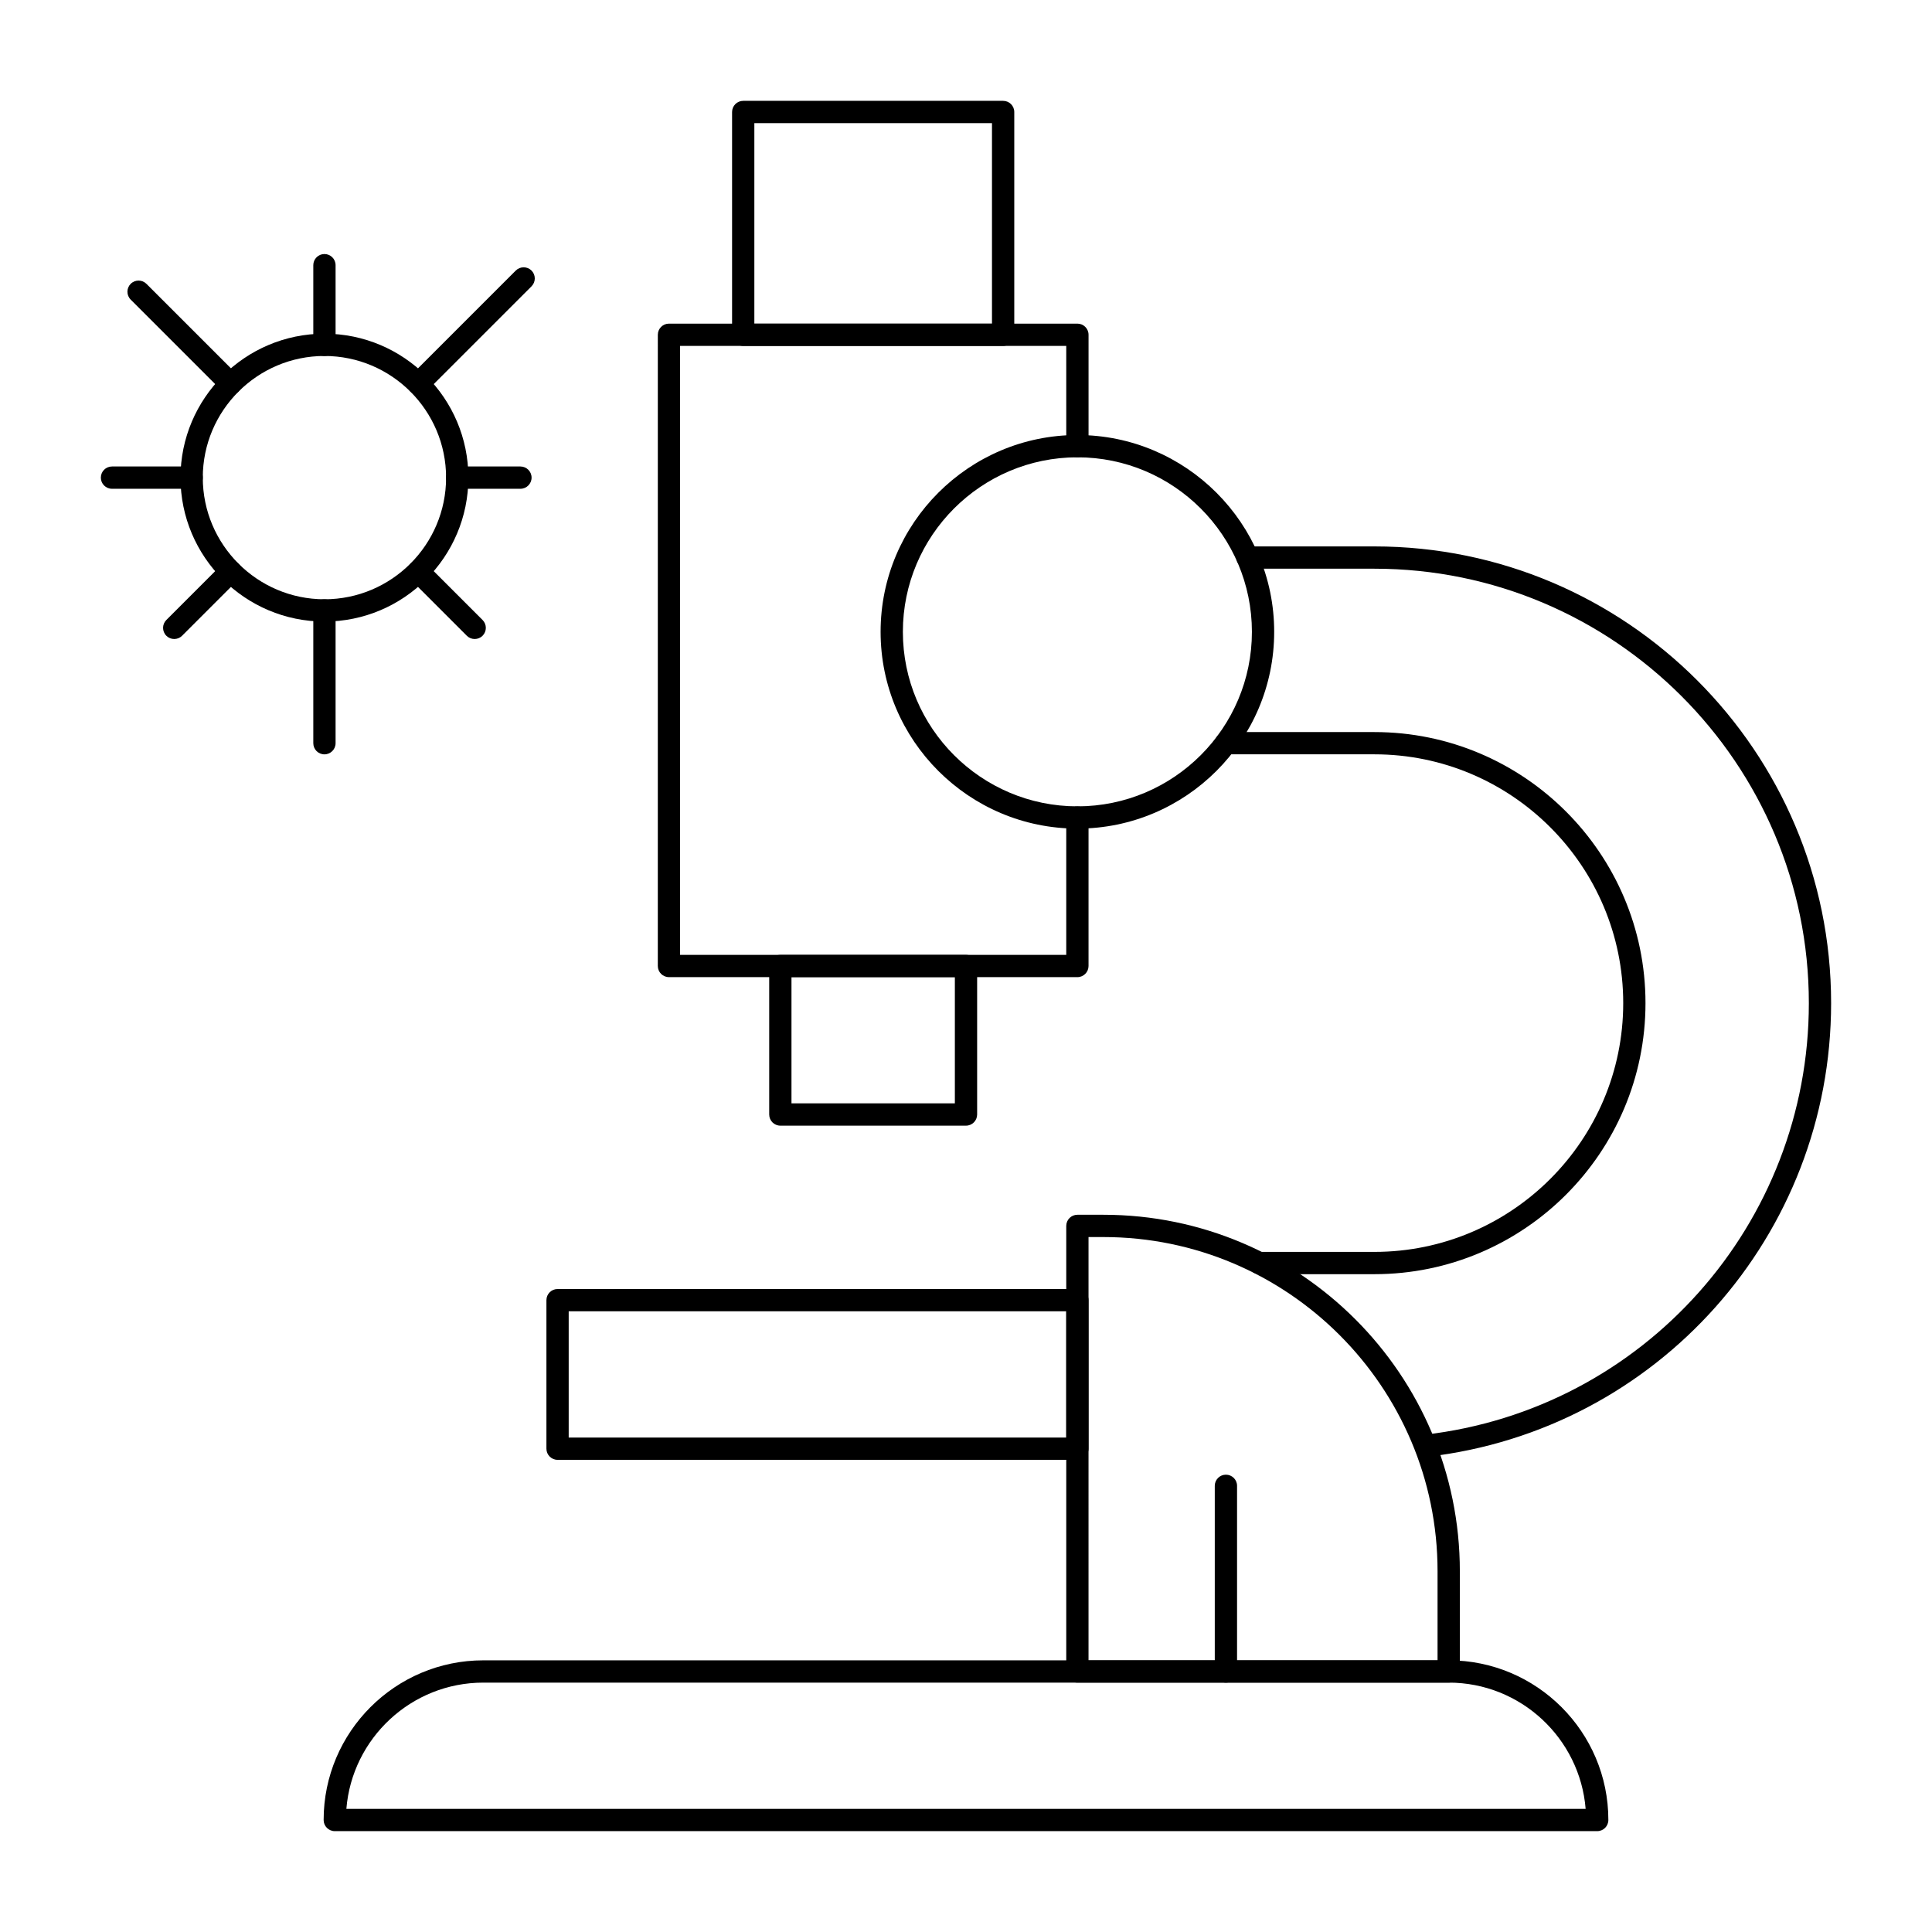 <?xml version="1.0" encoding="UTF-8"?>
<!-- Uploaded to: SVG Repo, www.svgrepo.com, Generator: SVG Repo Mixer Tools -->
<svg fill="#000000" width="800px" height="800px" version="1.1" viewBox="144 144 512 512" xmlns="http://www.w3.org/2000/svg">
 <g>
  <path d="m409.84 235.67h-68.879c-1.629 0-2.953-1.32-2.953-2.953v-59.039c0-1.629 1.32-2.953 2.953-2.953h68.879c1.629 0 2.953 1.32 2.953 2.953v59.039c-0.004 1.629-1.324 2.953-2.953 2.953zm-65.93-5.906h62.977v-53.137h-62.977z"/>
  <path d="m429.52 402.95h-108.24c-1.629 0-2.953-1.32-2.953-2.953l0.004-167.28c0-1.629 1.32-2.953 2.953-2.953h108.24c1.629 0 2.953 1.32 2.953 2.953v29.52c0 1.629-1.32 2.953-2.953 2.953-1.629 0-2.953-1.32-2.953-2.953l-0.004-26.566h-102.34v161.38h102.34v-36.406c0-1.629 1.32-2.953 2.953-2.953 1.629 0 2.953 1.32 2.953 2.953v39.359c-0.004 1.629-1.324 2.949-2.953 2.949z"/>
  <path d="m229.98 308.72c-21.031 0-38.145-17.113-38.145-38.145s17.109-38.145 38.145-38.145c21.031 0 38.145 17.109 38.145 38.145 0 21.035-17.113 38.145-38.145 38.145zm0-70.383c-17.777 0-32.238 14.461-32.238 32.238 0 17.777 14.461 32.238 32.238 32.238s32.238-14.461 32.238-32.238c0-17.777-14.461-32.238-32.238-32.238z"/>
  <path d="m229.98 238.34c-1.629 0-2.953-1.32-2.953-2.953v-21.113c0-1.629 1.32-2.953 2.953-2.953 1.629 0 2.953 1.32 2.953 2.953v21.113c0 1.629-1.324 2.953-2.953 2.953z"/>
  <path d="m229.98 343.91c-1.629 0-2.953-1.32-2.953-2.953v-35.191c0-1.629 1.32-2.953 2.953-2.953 1.629 0 2.953 1.32 2.953 2.953v35.191c0 1.629-1.324 2.953-2.953 2.953z"/>
  <path d="m281.92 273.53h-16.742c-1.629 0-2.953-1.32-2.953-2.953 0-1.629 1.32-2.953 2.953-2.953h16.742c1.629 0 2.953 1.32 2.953 2.953 0 1.629-1.324 2.953-2.953 2.953z"/>
  <path d="m194.79 273.53h-21.113c-1.629 0-2.953-1.32-2.953-2.953 0-1.629 1.32-2.953 2.953-2.953h21.113c1.629 0 2.953 1.32 2.953 2.953 0 1.629-1.324 2.953-2.953 2.953z"/>
  <path d="m252.78 247.78c-1.152-1.152-1.152-3.023 0-4.176l27.902-27.902c1.152-1.152 3.023-1.152 4.176 0 1.152 1.152 1.152 3.023 0 4.176l-27.902 27.902c-1.152 1.152-3.023 1.152-4.176 0z"/>
  <path d="m188.08 312.48c-1.152-1.152-1.152-3.023 0-4.176l14.93-14.93c1.152-1.152 3.023-1.152 4.176 0s1.152 3.023 0 4.176l-14.93 14.93c-1.152 1.152-3.023 1.152-4.176 0z"/>
  <path d="m267.71 312.48-14.93-14.93c-1.152-1.152-1.152-3.023 0-4.176s3.023-1.152 4.176 0l14.93 14.93c1.152 1.152 1.152 3.023 0 4.176-1.152 1.152-3.023 1.152-4.176 0z"/>
  <path d="m203.02 247.78-24.387-24.383c-1.152-1.152-1.152-3.023 0-4.176s3.023-1.152 4.176 0l24.383 24.383c1.152 1.152 1.152 3.023 0 4.176s-3.023 1.152-4.172 0z"/>
  <path d="m429.52 363.59c-28.758 0-52.152-23.395-52.152-52.152s23.395-52.152 52.152-52.152c28.758 0 52.152 23.395 52.152 52.152s-23.398 52.152-52.152 52.152zm0-98.398c-25.5 0-46.25 20.746-46.25 46.25 0 25.5 20.746 46.25 46.25 46.25 25.5 0 46.25-20.746 46.25-46.25-0.004-25.504-20.75-46.25-46.25-46.25z"/>
  <path d="m518.96 527.48c-0.188-1.621 0.977-3.082 2.594-3.269 58.043-6.684 101.81-55.852 101.81-114.37 0-63.48-51.645-115.13-115.13-115.13h-33.625c-1.629 0-2.953-1.32-2.953-2.953 0-1.629 1.32-2.953 2.953-2.953h33.625c66.738 0 121.03 54.297 121.03 121.03 0 61.516-46.02 113.2-107.04 120.23-1.598 0.191-3.082-0.953-3.269-2.59z"/>
  <path d="m508.24 481.67h-30.504c-1.629 0-2.953-1.32-2.953-2.953 0-1.629 1.32-2.953 2.953-2.953h30.504c36.352 0 65.93-29.574 65.93-65.93 0-36.352-29.574-65.93-65.93-65.93h-39.359c-1.629 0-2.953-1.32-2.953-2.953 0-1.629 1.32-2.953 2.953-2.953l39.359 0.008c39.609 0 71.832 32.223 71.832 71.832 0 39.605-32.223 71.832-71.832 71.832z"/>
  <path d="m527.92 589.91h-98.398c-1.629 0-2.953-1.32-2.953-2.953v-118.08c0-1.629 1.32-2.953 2.953-2.953h6.887c52.09 0 94.465 42.375 94.465 94.465v26.566c0 1.633-1.32 2.953-2.953 2.953zm-95.449-5.902h92.496v-23.617c0-48.832-39.727-88.559-88.559-88.559h-3.938z"/>
  <path d="m567.28 629.27h-334.56c-1.629 0-2.953-1.32-2.953-2.953 0-23.332 18.98-42.312 42.312-42.312h255.84c23.332 0 42.312 18.98 42.312 42.312 0 1.633-1.32 2.953-2.953 2.953zm-331.49-5.902h328.42c-1.508-18.699-17.207-33.457-36.289-33.457h-255.84c-19.082 0-34.781 14.758-36.289 33.457z"/>
  <path d="m400 442.31h-49.199c-1.629 0-2.953-1.32-2.953-2.953v-39.359c0-1.629 1.32-2.953 2.953-2.953h49.199c1.629 0 2.953 1.32 2.953 2.953v39.359c-0.004 1.629-1.324 2.953-2.953 2.953zm-46.25-5.906h43.297v-33.457h-43.297z"/>
  <path d="m429.52 530.87h-137.76c-1.629 0-2.953-1.32-2.953-2.953v-39.359c0-1.629 1.32-2.953 2.953-2.953h137.76c1.629 0 2.953 1.32 2.953 2.953v39.359c-0.004 1.633-1.324 2.953-2.953 2.953zm-134.81-5.902h131.86v-33.457h-131.86z"/>
  <path d="m468.88 589.91c-1.629 0-2.953-1.32-2.953-2.953v-49.199c0-1.629 1.32-2.953 2.953-2.953 1.629 0 2.953 1.32 2.953 2.953v49.199c0 1.633-1.324 2.953-2.953 2.953z"/>
 </g>
</svg>